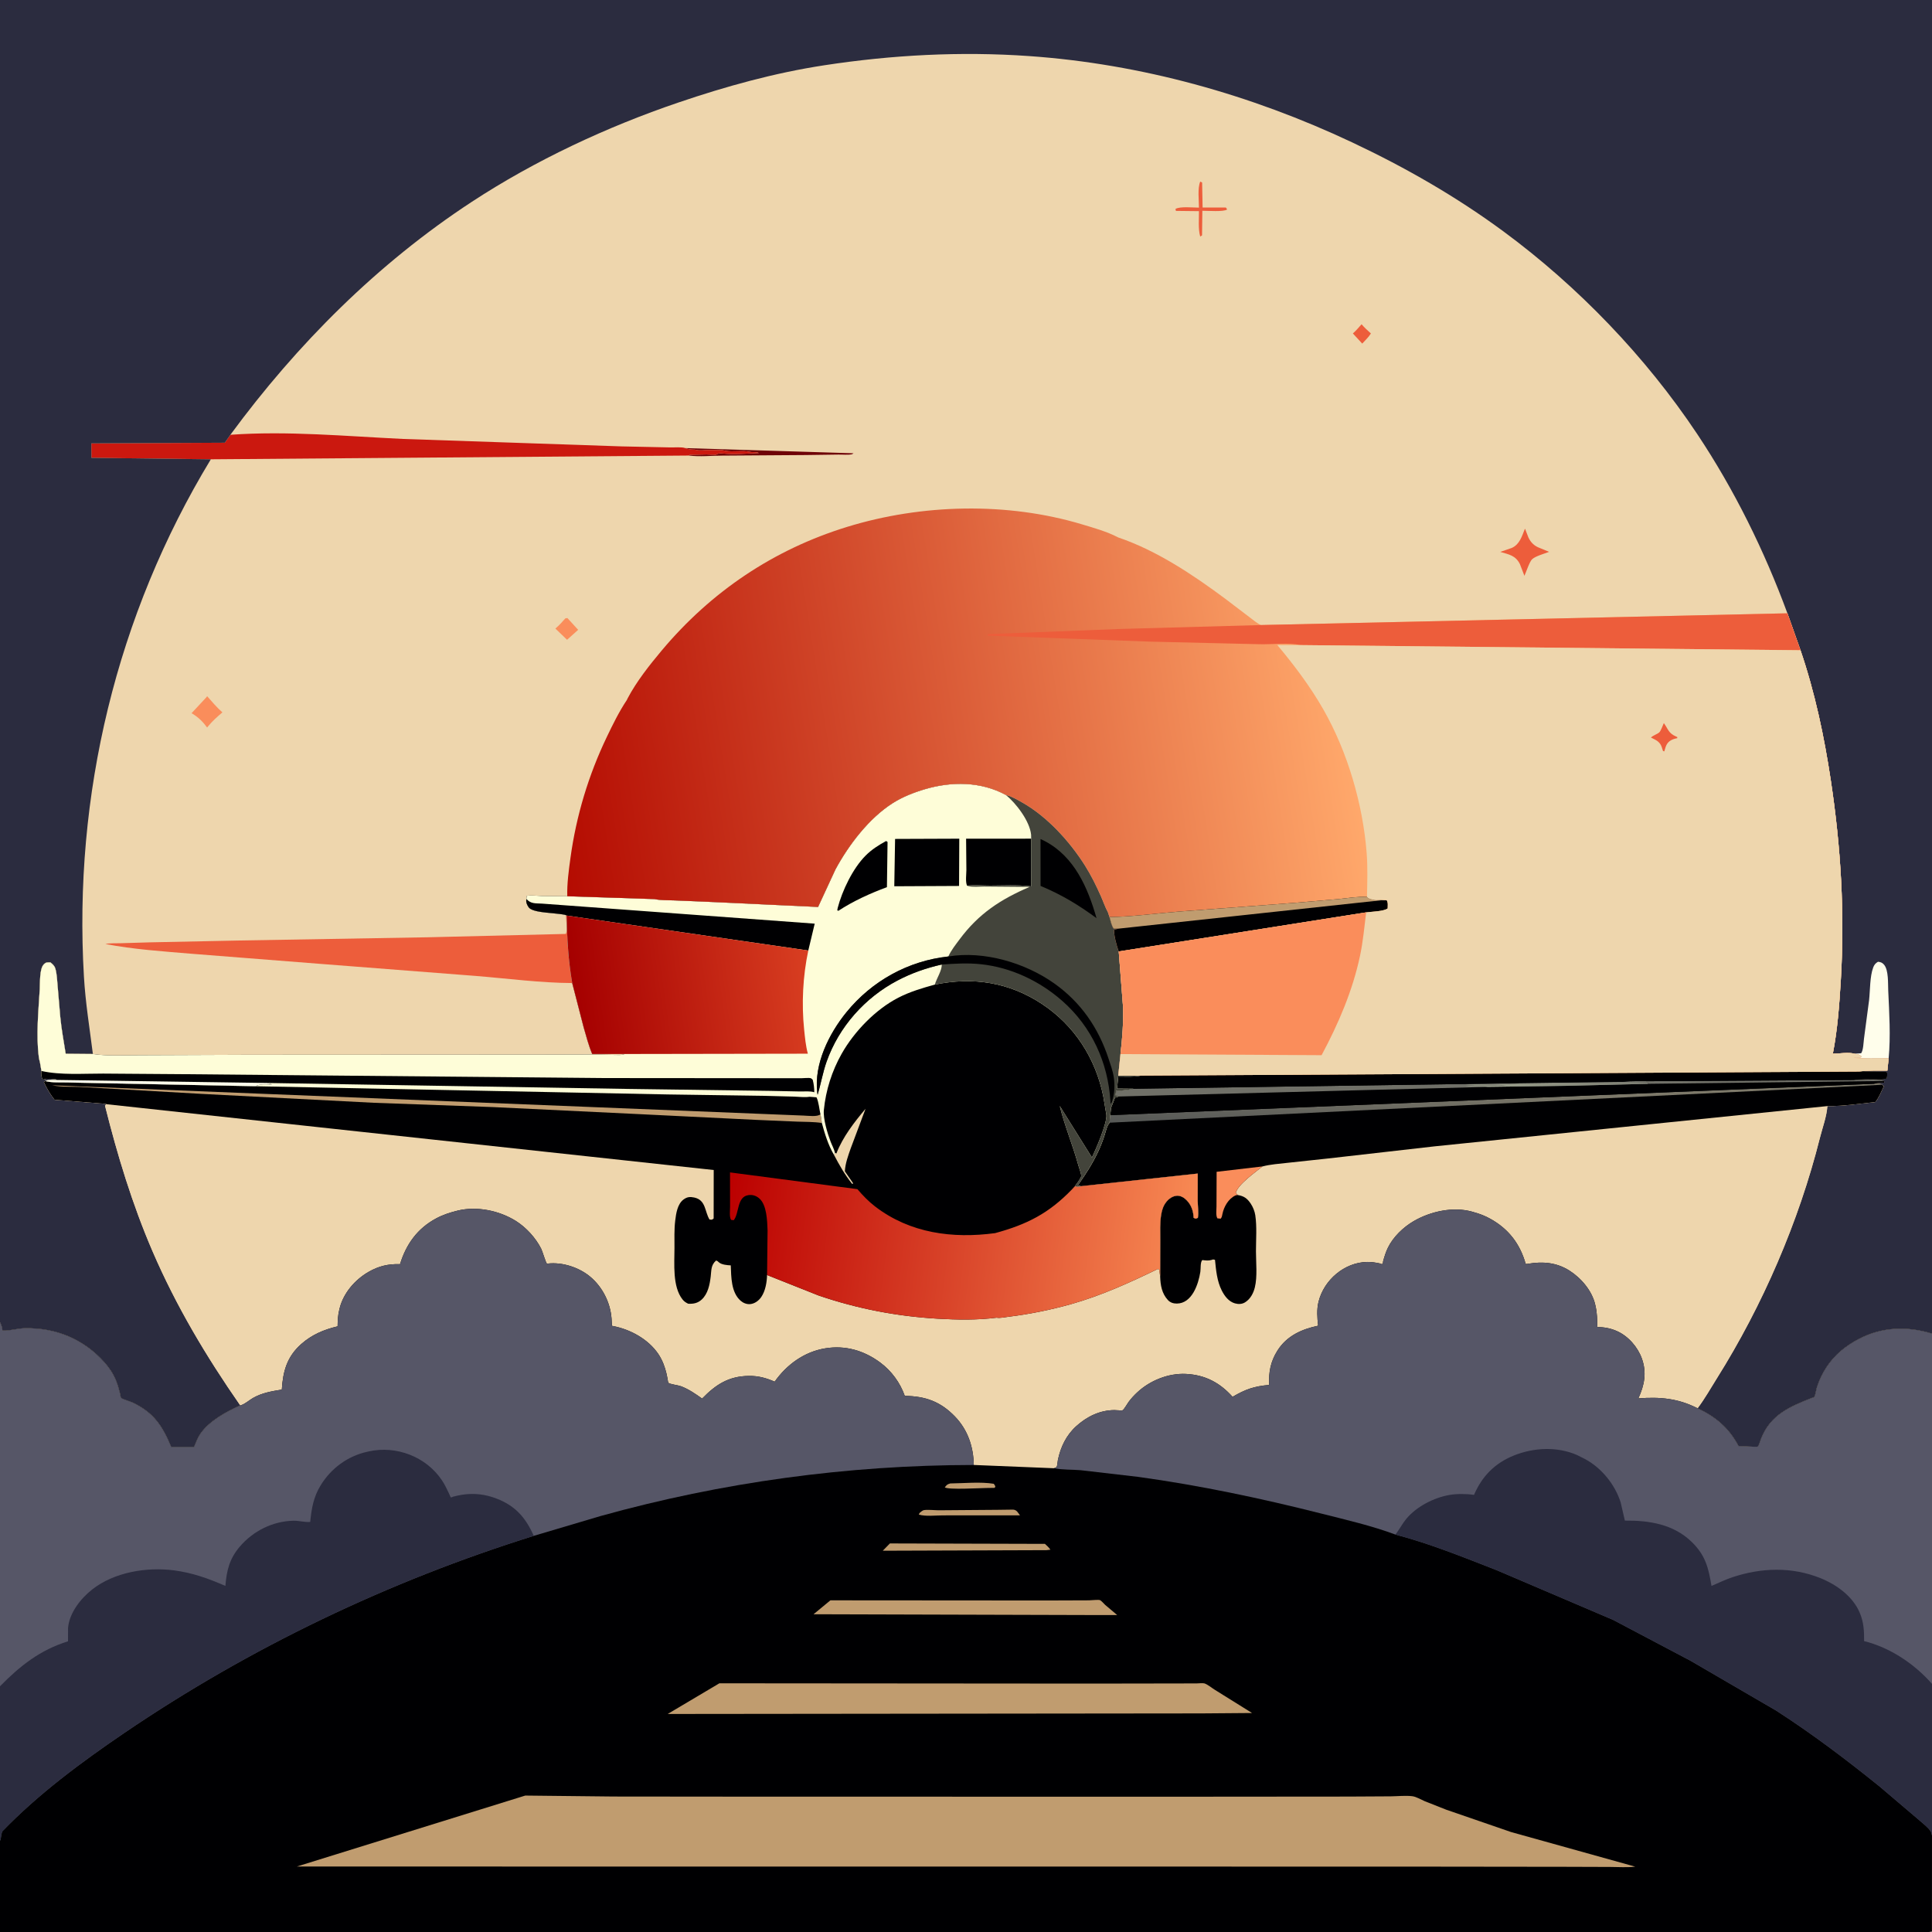 <svg version="1.1" xmlns="http://www.w3.org/2000/svg" style="display: block;" viewBox="0 0 2048 2048" width="1024" height="1024">
<rect x="0" y="0" width="2048" height="2048" fill="#808080" stroke="none"/>
<defs>
	<linearGradient id="Gradient1" gradientUnits="userSpaceOnUse" x1="1446.69" y1="1199.88" x2="1449.12" y2="1149.11">
		<stop class="stop0" offset="0" stop-opacity="1" stop-color="rgb(87,89,87)"/>
		<stop class="stop1" offset="1" stop-opacity="1" stop-color="rgb(125,121,106)"/>
	</linearGradient>
	<linearGradient id="Gradient2" gradientUnits="userSpaceOnUse" x1="1650.2" y1="1143.31" x2="1649.76" y2="1154.68">
		<stop class="stop0" offset="0" stop-opacity="1" stop-color="rgb(122,123,113)"/>
		<stop class="stop1" offset="1" stop-opacity="1" stop-color="rgb(156,161,141)"/>
	</linearGradient>
	<linearGradient id="Gradient3" gradientUnits="userSpaceOnUse" x1="769.872" y1="1275.37" x2="1262.85" y2="1338.23">
		<stop class="stop0" offset="0" stop-opacity="1" stop-color="rgb(187,0,0)"/>
		<stop class="stop1" offset="1" stop-opacity="1" stop-color="rgb(248,138,84)"/>
	</linearGradient>
	<linearGradient id="Gradient4" gradientUnits="userSpaceOnUse" x1="609.859" y1="1059.55" x2="856.235" y2="1024.89">
		<stop class="stop0" offset="0" stop-opacity="1" stop-color="rgb(165,0,0)"/>
		<stop class="stop1" offset="1" stop-opacity="1" stop-color="rgb(216,62,33)"/>
	</linearGradient>
	<linearGradient id="Gradient5" gradientUnits="userSpaceOnUse" x1="584.638" y1="844.767" x2="1418.78" y2="712.563">
		<stop class="stop0" offset="0" stop-opacity="1" stop-color="rgb(180,11,1)"/>
		<stop class="stop1" offset="1" stop-opacity="1" stop-color="rgb(255,168,107)"/>
	</linearGradient>
</defs>
<path transform="translate(0,0)" fill="rgb(238,214,173)" d="M 0 1401.54 L 0 -0 L 2048 0 L 2048 1413.71 L 2048 1784.98 L 2048 1945.84 L 2047.95 2047.45 L 2045 2048 L 2017.77 2048 L 1041 2048 L 6.714 2048 L 0 2048 L 0 1951.39 L -0 1787.52 L 0 1401.54 z"/>
<path transform="translate(0,0)" fill="rgb(237,93,59)" d="M 1443.34 343.714 C 1446.32 347.328 1449.74 350.331 1453.21 353.455 C 1450.86 357.38 1447.1 360.83 1444.02 364.231 L 1434.1 353.473 C 1437.48 350.514 1440.36 347.068 1443.34 343.714 z"/>
<path transform="translate(0,0)" fill="rgb(250,141,91)" d="M 599.295 655.5 L 601.446 655.128 L 612.868 667.65 L 601.121 678.199 L 588.736 666.313 C 592.64 662.934 595.937 659.402 599.295 655.5 z"/>
<path transform="translate(0,0)" fill="rgb(237,93,59)" d="M 1272.3 192.5 C 1273.01 192.732 1273.64 193.143 1274.3 193.5 L 1274.81 219.975 L 1299.5 220.002 L 1300.82 222 C 1297.65 224.791 1279.71 223.372 1274.54 223.426 L 1274.22 249.5 L 1272.28 250.727 C 1269.95 242.715 1271.03 232.223 1270.94 223.838 L 1246.5 223.555 L 1246.04 221.5 C 1250.91 218.54 1264.9 220.128 1270.93 220.095 C 1270.95 212.27 1269.29 199.558 1272.3 192.5 z"/>
<path transform="translate(0,0)" fill="rgb(250,141,91)" d="M 219.601 738.023 C 225.011 744.14 229.585 749.687 235.77 755.15 C 230.313 759.801 225.138 764.331 220.601 769.91 L 219.562 771.201 C 215.251 765.355 210.627 760.604 204.398 756.821 L 203.063 756.022 L 218.626 739.289 L 219.601 738.023 z"/>
<path transform="translate(0,0)" fill="rgb(110,2,7)" d="M 726.355 474.991 L 904.768 480.5 C 904.179 480.846 903.668 481.393 903 481.537 C 898.89 482.418 892.919 481.782 888.64 481.871 L 853.814 482.361 L 765.846 482.969 C 754.482 482.988 741.437 484.397 730.365 482.895 L 730.833 482.126 L 749 481.755 C 752.361 482.009 755.621 482.016 759 482 C 761.192 480.539 763.379 480.509 766 480.755 C 778.614 481.939 791.856 480.806 804.505 480.25 C 801.129 478.63 798.405 479.694 795.021 478.979 C 786.307 477.135 777.249 479.435 768.691 477.81 C 767.04 477.496 765.996 477.121 764.25 477.159 L 749.51 477.078 C 745.93 477.178 741.55 477.846 738.08 476.999 C 736.325 476.57 737.213 476.631 735.578 476.613 C 732.487 476.578 730.255 476.282 727.297 475.312 L 726.355 474.991 z"/>
<path transform="translate(0,0)" fill="rgb(237,93,59)" d="M 1616.48 560.5 C 1617.13 561.522 1616.86 560.981 1617.33 562.356 L 1620.18 569.752 C 1622.73 575.17 1626.58 578.861 1632.24 580.897 L 1642.1 584.984 C 1637.43 586.796 1627.67 589.494 1624.1 592.826 C 1621.33 595.417 1617.71 606.539 1615.95 610.409 L 1611.19 598 C 1606.51 588.697 1599.67 587.846 1590.36 585.03 L 1602.5 580.846 C 1610.98 577.07 1613.25 568.447 1616.48 560.5 z"/>
<path transform="translate(0,0)" fill="rgb(203,24,15)" d="M 244.215 460.885 C 304.928 456.578 366.381 462.405 427.101 465.294 L 658.463 473.185 L 710.335 474.28 C 714.41 474.399 722.773 473.641 726.355 474.991 L 727.297 475.312 C 730.255 476.282 732.487 476.578 735.578 476.613 C 737.213 476.631 736.325 476.57 738.08 476.999 C 741.55 477.846 745.93 477.178 749.51 477.078 L 764.25 477.159 C 765.996 477.121 767.04 477.496 768.691 477.81 C 777.249 479.435 786.307 477.135 795.021 478.979 C 798.405 479.694 801.129 478.63 804.505 480.25 C 791.856 480.806 778.614 481.939 766 480.755 C 763.379 480.509 761.192 480.539 759 482 C 755.621 482.016 752.361 482.009 749 481.755 L 730.833 482.126 L 730.365 482.895 L 223.501 486.878 L 96.899 485.308 L 96.834 470.024 L 238.314 469.303 L 244.215 460.885 z"/>
<path transform="translate(0,0)" fill="rgb(237,93,59)" d="M 599.905 970.054 L 600.729 970.543 C 601.072 994.79 602.402 1018.12 606.569 1042.08 C 572.695 1041.9 537.93 1037.24 504.139 1034.52 L 338.5 1021.66 L 202.827 1011 C 172.537 1008.46 141.598 1006.41 111.733 1000.68 C 116.739 999.646 122.65 1000.01 127.782 999.855 L 158.232 998.944 L 254.923 996.949 L 453.996 993.544 L 599.79 989.996 C 601.62 986.249 600.02 974.684 599.905 970.054 z"/>
<path transform="translate(0,0)" fill="rgb(43,44,63)" d="M 0 1401.54 L 0 -0 L 2048 0 L 2048 1413.71 C 2021.8 1405.59 1995.02 1406.47 1970.4 1419.36 C 1963.67 1422.88 1957.29 1427.02 1951.5 1431.92 C 1939.52 1442.06 1930.81 1455.53 1926.02 1470.5 C 1925.26 1472.86 1924.37 1479.45 1923.15 1480.89 C 1922.64 1481.51 1921.66 1481.48 1920.92 1481.77 C 1897.31 1490.96 1876.81 1499.68 1866.88 1524.89 C 1866.36 1526.21 1864.37 1532.72 1863.37 1533.46 C 1862.57 1534.05 1844.67 1532.93 1842.9 1532.83 C 1832.69 1513.66 1819.01 1502.03 1799.48 1492.84 C 1806.99 1482.95 1813.29 1471.72 1819.89 1461.2 C 1868.5 1383.79 1906.86 1294.94 1929.14 1206.32 C 1931.84 1195.59 1936.4 1183.39 1937.1 1172.49 C 1953.62 1172.71 1971.38 1169.93 1987.86 1168.23 C 1991.68 1163.89 1994.3 1156.77 1996.94 1151.52 L 1995.16 1149.88 C 1993.26 1148.63 1988.82 1148.98 1986.43 1148.87 C 1989.81 1147.67 1993.87 1147.85 1997.44 1147.67 L 1997.12 1145.91 C 1994.03 1143.32 1969.91 1145.12 1964.47 1144.82 C 1972.36 1143.45 1980.83 1143.99 1988.82 1143.94 C 1992.19 1143.91 1996.68 1144.54 1999.74 1142.99 C 2000.08 1140.46 2001.08 1138.29 1999.5 1136.2 L 1972.17 1135.94 L 1970.89 1135.86 C 1980.55 1134.42 1990.91 1135 2000.68 1134.89 L 2002.03 1121.98 C 1997.37 1122.03 1967.87 1122.63 1965.14 1121.01 C 1968.02 1120.62 1970.77 1121.41 1973.51 1120.5 C 1971.47 1117.56 1968.8 1117.61 1965.54 1116.99 C 1960.29 1115.24 1948.79 1116.92 1942.88 1116.98 C 1947.82 1091.55 1949.8 1064.91 1951.34 1039.06 C 1955.58 967.653 1951.42 898.242 1940.78 827.582 C 1933.71 780.618 1923.96 734.313 1908.61 689.288 L 1894.73 650.124 C 1870.26 583.674 1838.39 518.985 1799.06 460 C 1744.52 378.193 1673.01 303.794 1593.92 245.457 C 1543.76 208.462 1489.74 177.506 1433.41 150.954 C 1325.95 100.297 1209.63 67.759 1090.95 59.441 C 1018.12 54.338 945.801 58.19 873.708 69.204 C 821.084 77.243 769.486 91.55 719.152 108.661 C 643.155 134.496 567.202 170.006 500.016 214.015 C 400.117 279.453 314.799 364.902 244.215 460.885 L 238.314 469.303 L 96.834 470.024 L 96.899 485.308 L 223.501 486.878 C 123.406 651.874 77.683 843.063 88.972 1035.34 C 90.599 1063.03 94.995 1089.83 98.458 1117.27 L 69.665 1117.01 C 67.624 1104.02 65.14 1090.92 63.897 1077.82 L 61.1 1045.07 C 60.57 1039.15 60.365 1032.73 58.767 1027 C 57.876 1023.8 55.991 1022.14 53.5 1020.16 C 50.127 1020.05 48.576 1019.85 46.175 1022.5 C 41.775 1027.36 42.49 1042.09 42.101 1048.73 C 40.726 1072.22 38.075 1097.7 41.197 1121.07 C 41.426 1122.79 41.882 1124.33 42.305 1126 L 43.906 1135.29 C 43.923 1138.58 43.456 1141.78 45.603 1144.5 L 46.676 1144.09 C 50.395 1143.07 55.315 1143.79 59.182 1143.93 L 59.738 1144.76 C 56.269 1144.81 51 1144.19 47.961 1145.94 L 46.496 1146.93 C 49.552 1153.86 53.166 1159.8 57.784 1165.77 L 112.633 1170.18 L 112.781 1170.49 L 111.304 1172 C 124.431 1224.48 140.229 1276.54 161.648 1326.27 C 186.7 1384.44 218.638 1437.95 254.747 1489.84 L 254.331 1489.94 C 239.563 1496.54 221.722 1506.32 212.388 1519.89 C 209.513 1524.07 207.661 1529.15 205.709 1533.82 L 181.475 1533.83 C 172.12 1511.45 163.077 1497.64 140.947 1486.94 C 138.132 1485.57 130.08 1483.44 128.231 1481.79 C 128.008 1481.59 127.154 1477.01 127.031 1476.5 C 125.966 1472.08 124.699 1467.83 123.021 1463.6 C 120.191 1456.48 115.902 1449.98 110.804 1444.27 C 88.6 1419.41 59.362 1407.37 26.223 1407.98 C 18.41 1408.13 10.149 1410.91 2.589 1410.5 C 2.466 1407.47 1.659 1405.39 0.468 1402.62 L 0 1401.54 z"/>
<path transform="translate(0,0)" fill="rgb(255,254,235)" d="M 1965.54 1116.99 L 1972.89 1116.5 C 1975.26 1113.19 1975.37 1105.05 1975.92 1100.89 L 1981.31 1060.25 C 1982.46 1049.9 1982.05 1035.02 1985.7 1025.5 C 1986.8 1022.64 1988.1 1021.09 1990.76 1019.5 C 1993.57 1019.81 1995.33 1020.41 1997.21 1022.66 C 2002.09 1028.49 2001.26 1042.6 2001.6 1050.06 C 2002.68 1073.63 2004.28 1098.47 2002.03 1121.98 C 1997.37 1122.03 1967.87 1122.63 1965.14 1121.01 C 1968.02 1120.62 1970.77 1121.41 1973.51 1120.5 C 1971.47 1117.56 1968.8 1117.61 1965.54 1116.99 z"/>
<path transform="translate(0,0)" fill="rgb(238,214,173)" d="M 664.483 742.031 L 665.412 740.09 C 674.901 722.191 688.418 705.103 701.406 689.608 C 753.695 627.228 820.012 582.483 898.076 558.485 C 977.125 534.183 1067.56 531.963 1147 555.835 C 1159.69 559.649 1173.55 563.501 1185.26 569.678 C 1225.94 583.452 1264.48 609.172 1298.69 634.606 L 1324.54 654.259 C 1328.31 657.024 1332.43 660.715 1336.67 662.578 L 1894.73 650.124 L 1908.61 689.288 C 1923.96 734.313 1933.71 780.618 1940.78 827.582 C 1951.42 898.242 1955.58 967.653 1951.34 1039.06 C 1949.8 1064.91 1947.82 1091.55 1942.88 1116.98 C 1948.79 1116.92 1960.29 1115.24 1965.54 1116.99 C 1968.8 1117.61 1971.47 1117.56 1973.51 1120.5 C 1970.77 1121.41 1968.02 1120.62 1965.14 1121.01 C 1967.87 1122.63 1997.37 1122.03 2002.03 1121.98 L 2000.68 1134.89 C 1990.91 1135 1980.55 1134.42 1970.89 1135.86 L 1972.17 1135.94 L 1999.5 1136.2 C 2001.08 1138.29 2000.08 1140.46 1999.74 1142.99 C 1996.68 1144.54 1992.19 1143.91 1988.82 1143.94 C 1980.83 1143.99 1972.36 1143.45 1964.47 1144.82 C 1969.91 1145.12 1994.03 1143.32 1997.12 1145.91 L 1997.44 1147.67 C 1993.87 1147.85 1989.81 1147.67 1986.43 1148.87 C 1988.82 1148.98 1993.26 1148.63 1995.16 1149.88 L 1996.94 1151.52 C 1994.3 1156.77 1991.68 1163.89 1987.86 1168.23 C 1971.38 1169.93 1953.62 1172.71 1937.1 1172.49 C 1936.4 1183.39 1931.84 1195.59 1929.14 1206.32 C 1906.86 1294.94 1868.5 1383.79 1819.89 1461.2 C 1813.29 1471.72 1806.99 1482.95 1799.48 1492.84 C 1778.78 1482.26 1759.45 1480.57 1736.7 1482.35 C 1743.11 1468.54 1745.76 1455.08 1740.5 1440.27 C 1736.11 1427.91 1726.05 1416.36 1714 1411 C 1707.07 1407.91 1700.76 1406.94 1693.22 1406.62 C 1693.09 1399.05 1693.08 1391.9 1691.32 1384.5 L 1690.98 1382.92 C 1687.66 1368.3 1676.05 1354.7 1663.51 1346.79 C 1650.06 1338.31 1635.48 1337.01 1620.14 1339.61 C 1618.21 1339.93 1619.02 1339.89 1617.28 1339.77 C 1611.32 1318.6 1599.28 1302.83 1579.96 1292.05 C 1574.07 1288.77 1568.5 1286.63 1562 1284.87 L 1560.36 1284.39 C 1540.21 1278.8 1516.3 1284.13 1498.57 1294.45 C 1487.58 1300.85 1476.95 1311.03 1471.3 1322.5 C 1469.01 1327.14 1467.49 1332.17 1466.12 1337.14 C 1465.87 1338.05 1466.22 1339.42 1465.39 1339.86 C 1464.45 1340.36 1463.32 1339.42 1462.28 1339.21 C 1457.93 1338.33 1453.81 1337.64 1449.35 1337.72 C 1425.21 1338.1 1403.45 1356.69 1397.69 1379.98 C 1395.64 1388.23 1396.35 1396.98 1397.27 1405.32 C 1379.85 1408.95 1363.94 1416.08 1354.09 1431.78 C 1346.79 1443.41 1344.76 1454.49 1345.33 1468.11 C 1329.45 1469.45 1320.23 1472.7 1306.58 1480.7 C 1293.2 1465.78 1277.73 1457.5 1257.32 1456.42 C 1238.7 1455.45 1219.14 1463.3 1205.57 1475.93 C 1202.18 1479.08 1198.91 1482.61 1196.18 1486.36 C 1195.15 1487.78 1191.4 1494.26 1190.06 1494.9 C 1189.06 1495.39 1182.82 1494.75 1181.3 1494.76 C 1165.82 1494.86 1152.14 1501.61 1140.84 1511.82 C 1130.34 1521.31 1124.28 1533.84 1121.44 1547.52 C 1121.18 1548.76 1120.72 1554.16 1120.11 1555 C 1119.82 1555.4 1117.85 1556.18 1117.34 1556.4 L 1032.25 1552.93 C 1031.93 1533.61 1025.89 1515.67 1012.34 1501.61 C 996.913 1485.62 980.967 1480.03 959.096 1479.67 C 954.144 1465.66 945.031 1453.2 933.096 1444.35 C 915.908 1431.6 896.135 1425.81 874.812 1429.29 C 852.523 1432.93 833.948 1446.53 821.175 1464.62 C 811.924 1460.6 803.793 1458.39 793.665 1458.53 C 772.385 1458.82 758.756 1467.66 744.276 1482.55 C 737.105 1477.48 730.134 1472.59 721.863 1469.47 C 718.74 1468.29 710.545 1467.44 708.444 1465.84 C 707.827 1465.38 706.998 1448.68 697.753 1435.15 C 687.043 1419.46 668.148 1409.17 649.788 1405.66 L 648.689 1405.46 L 648.255 1397.54 C 646.962 1380.81 638.711 1364.36 625.861 1353.54 C 613.985 1343.54 596.441 1337.75 580.88 1339.41 C 580.513 1339.45 580.082 1339.76 579.779 1339.55 C 578.59 1338.72 575.051 1326.41 573.671 1323.69 C 567.86 1312.2 557.738 1301.08 546.838 1294.26 C 529.209 1283.22 505.211 1278.26 484.824 1283.37 C 476.854 1285.37 469.683 1287.64 462.401 1291.53 C 442.536 1302.16 430.563 1318.81 424.05 1340.04 C 411.728 1339.67 401.316 1342.07 390.559 1348.32 C 376.326 1356.58 364.293 1370.36 360.105 1386.54 L 359.747 1388 C 358.195 1394.15 357.951 1399.68 357.874 1405.98 C 343.416 1409.38 330.49 1414.82 319.273 1424.79 C 304.245 1438.15 299.933 1453.55 298.742 1473.01 C 288.028 1474.79 277.865 1476.41 268.295 1481.87 C 264.275 1484.17 260.318 1487.84 256.001 1489.41 L 254.747 1489.84 C 218.638 1437.95 186.7 1384.44 161.648 1326.27 C 140.229 1276.54 124.431 1224.48 111.304 1172 L 112.781 1170.49 L 112.633 1170.18 L 57.784 1165.77 C 53.166 1159.8 49.552 1153.86 46.496 1146.93 L 47.961 1145.94 C 51 1144.19 56.269 1144.81 59.738 1144.76 L 59.182 1143.93 C 55.315 1143.79 50.395 1143.07 46.676 1144.09 L 45.603 1144.5 C 43.456 1141.78 43.923 1138.58 43.906 1135.29 L 42.305 1126 C 41.882 1124.33 41.426 1122.79 41.197 1121.07 C 38.075 1097.7 40.726 1072.22 42.101 1048.73 C 42.49 1042.09 41.775 1027.36 46.175 1022.5 C 48.576 1019.85 50.127 1020.05 53.5 1020.16 C 55.991 1022.14 57.876 1023.8 58.767 1027 C 60.365 1032.73 60.57 1039.15 61.1 1045.07 L 63.897 1077.82 C 65.14 1090.92 67.624 1104.02 69.665 1117.01 L 98.458 1117.27 C 114.331 1119.72 132.23 1118.43 148.31 1118.54 L 264.896 1118.09 L 570.685 1117.93 L 625.299 1117.78 L 651.84 1118.26 C 655.083 1118.23 659.234 1118.82 662.163 1117.28 L 627.746 1117.26 C 623.903 1108.23 621.452 1098.42 618.694 1089.02 L 606.569 1042.08 C 602.402 1018.12 601.072 994.79 600.729 970.543 L 599.905 970.054 C 591.419 967.466 564.797 968.337 560.329 961.693 C 558.342 958.738 557.383 956.337 558.01 952.928 C 558.183 950.925 558.043 952.034 558.498 949.61 C 563.592 948.774 569.545 949.644 574.733 949.832 L 601.34 950.071 C 600.956 936.747 602.918 922.511 604.726 909.333 C 610.847 864.72 623.809 821.755 643.277 781.139 C 649.651 767.841 656.294 754.311 664.483 742.031 z"/>
<path transform="translate(0,0)" fill="rgb(0,0,2)" d="M 1209.55 1140.21 L 1970.89 1135.86 L 1972.17 1135.94 L 1999.5 1136.2 C 2001.08 1138.29 2000.08 1140.46 1999.74 1142.99 C 1996.68 1144.54 1992.19 1143.91 1988.82 1143.94 C 1980.83 1143.99 1972.36 1143.45 1964.47 1144.82 C 1969.91 1145.12 1994.03 1143.32 1997.12 1145.91 L 1997.44 1147.67 C 1993.87 1147.85 1989.81 1147.67 1986.43 1148.87 C 1988.82 1148.98 1993.26 1148.63 1995.16 1149.88 L 1996.94 1151.52 C 1994.3 1156.77 1991.68 1163.89 1987.86 1168.23 C 1971.38 1169.93 1953.62 1172.71 1937.1 1172.49 L 1520.82 1215.16 L 1407.75 1228.04 L 1364.61 1232.67 C 1355.96 1233.64 1346.62 1234.27 1338.21 1236.48 C 1330.89 1242.48 1312.17 1255.56 1309.98 1264.5 L 1312.12 1266.79 C 1318.76 1267.9 1322.11 1270.35 1325.89 1276 C 1328.21 1279.46 1330.04 1284.09 1330.66 1288.21 C 1332.47 1300.39 1331.36 1314.17 1331.37 1326.51 C 1331.38 1338.32 1333 1353.28 1330.18 1364.7 C 1328.63 1370.97 1325.46 1377.02 1319.83 1380.52 C 1316.54 1382.56 1312.7 1382.65 1309.05 1381.61 C 1302.5 1379.74 1298.09 1373.87 1295.12 1368 C 1290.06 1358.02 1289.04 1346.45 1287.95 1335.5 C 1285.31 1334.92 1286.67 1334.88 1284.07 1335.65 C 1280.86 1336.6 1277.77 1336.07 1274.5 1335.71 C 1272.24 1337.98 1272.96 1344.81 1272.41 1348.25 C 1270.33 1361.45 1263.57 1381.7 1247.5 1381.83 C 1243.77 1381.85 1240.51 1380.81 1237.95 1378.02 C 1231.59 1371.09 1230.13 1362.38 1229.84 1353.32 L 1229.92 1313.42 C 1229.94 1305.42 1229.52 1297.15 1230.67 1289.21 L 1230.94 1287.5 C 1231.68 1282.63 1233.21 1277.96 1236.36 1274.06 C 1239.06 1270.72 1242.88 1267.93 1247.28 1267.55 C 1250.45 1267.27 1253.62 1268.62 1256.03 1270.61 C 1261.85 1275.39 1264.71 1282.16 1265.18 1289.48 L 1265.25 1290.92 L 1267.5 1291.89 L 1269.82 1290.95 C 1270.67 1285.36 1269.74 1278.71 1269.62 1273.01 L 1269.66 1244.02 L 1145.73 1257.43 L 1142.39 1256.63 C 1150.53 1245.15 1157.98 1233.67 1163.98 1220.9 C 1166.72 1215.08 1169.01 1209.09 1170.96 1202.97 C 1172.35 1198.63 1173.21 1193.67 1176.15 1190.11 L 1176.96 1182.12 L 1177.74 1174.29 L 1182 1163.5 L 1185.8 1162.34 C 1185.49 1161.86 1183.08 1161.21 1182.5 1161 C 1182.66 1159.12 1183.05 1157.48 1183.49 1155.65 C 1186.05 1157.01 1188.77 1155.91 1191.52 1155.72 C 1194.98 1155.48 1198.16 1154.89 1201.54 1154.12 L 1184.14 1153.95 L 1185.37 1141.22 C 1192.97 1141.22 1201.19 1141.81 1208.66 1140.39 L 1209.55 1140.21 z"/>
<path transform="translate(0,0)" fill="rgb(250,141,91)" d="M 1312.12 1266.79 C 1310.97 1266.85 1310.53 1266.79 1309.35 1267.36 C 1302.05 1270.89 1297.42 1279.21 1295.85 1286.75 C 1295.43 1288.78 1295.32 1290.18 1294 1291.84 L 1290.5 1291.51 C 1288.67 1288.67 1289.52 1282.41 1289.53 1278.99 L 1289.67 1242.16 L 1338.21 1236.48 C 1330.89 1242.48 1312.17 1255.56 1309.98 1264.5 L 1312.12 1266.79 z"/>
<path transform="translate(0,0)" fill="url(#Gradient1)" d="M 1986.43 1148.87 C 1988.82 1148.98 1993.26 1148.63 1995.16 1149.88 L 1176.15 1190.11 L 1176.96 1182.12 L 1986.43 1148.87 z"/>
<path transform="translate(0,0)" fill="rgb(0,0,2)" d="M 1209.55 1140.21 L 1970.89 1135.86 L 1972.17 1135.94 L 1999.5 1136.2 C 2001.08 1138.29 2000.08 1140.46 1999.74 1142.99 C 1996.68 1144.54 1992.19 1143.91 1988.82 1143.94 C 1980.83 1143.99 1972.36 1143.45 1964.47 1144.82 C 1969.91 1145.12 1994.03 1143.32 1997.12 1145.91 L 1997.44 1147.67 C 1993.87 1147.85 1989.81 1147.67 1986.43 1148.87 L 1176.96 1182.12 L 1177.74 1174.29 L 1182 1163.5 L 1185.8 1162.34 C 1185.49 1161.86 1183.08 1161.21 1182.5 1161 C 1182.66 1159.12 1183.05 1157.48 1183.49 1155.65 C 1186.05 1157.01 1188.77 1155.91 1191.52 1155.72 C 1194.98 1155.48 1198.16 1154.89 1201.54 1154.12 L 1184.14 1153.95 L 1185.37 1141.22 C 1192.97 1141.22 1201.19 1141.81 1208.66 1140.39 L 1209.55 1140.21 z"/>
<path transform="translate(0,0)" fill="rgb(112,112,104)" d="M 1964.47 1144.82 C 1969.91 1145.12 1994.03 1143.32 1997.12 1145.91 L 1746.96 1148.91 L 1746.81 1147.27 L 1720.5 1146.8 C 1729.82 1145.61 1739.99 1146.2 1749.42 1146.11 L 1803.73 1145.83 L 1964.47 1144.82 z"/>
<path transform="translate(0,0)" fill="rgb(112,112,104)" d="M 1646.51 1147.71 L 1720.5 1146.8 L 1746.81 1147.27 L 1746.96 1148.91 L 1661.32 1150.99 L 1577.35 1152.14 L 1185.8 1162.34 C 1185.49 1161.86 1183.08 1161.21 1182.5 1161 C 1182.66 1159.12 1183.05 1157.48 1183.49 1155.65 C 1186.05 1157.01 1188.77 1155.91 1191.52 1155.72 C 1194.98 1155.48 1198.16 1154.89 1201.54 1154.12 L 1610.55 1148.21 L 1646.51 1147.71 z"/>
<path transform="translate(0,0)" fill="url(#Gradient2)" d="M 1646.51 1147.71 L 1720.5 1146.8 L 1746.81 1147.27 L 1746.96 1148.91 L 1661.32 1150.99 L 1577.35 1152.14 C 1569.64 1150.94 1561.28 1151.99 1553.43 1151.25 L 1564 1150.76 L 1585 1150.76 C 1588.67 1150.39 1592.67 1150.99 1596.51 1150.75 C 1582.34 1148.27 1567.24 1151.63 1553.02 1149.49 L 1589.32 1149.21 C 1596.34 1149.14 1603.62 1149.54 1610.55 1148.21 L 1646.51 1147.71 z"/>
<path transform="translate(0,0)" fill="rgb(0,0,2)" d="M 1209.55 1140.21 L 1970.89 1135.86 L 1972.17 1135.94 L 1999.5 1136.2 C 2001.08 1138.29 2000.08 1140.46 1999.74 1142.99 C 1996.68 1144.54 1992.19 1143.91 1988.82 1143.94 C 1980.83 1143.99 1972.36 1143.45 1964.47 1144.82 L 1803.73 1145.83 L 1749.42 1146.11 C 1739.99 1146.2 1729.82 1145.61 1720.5 1146.8 L 1646.51 1147.71 L 1610.55 1148.21 L 1201.54 1154.12 L 1184.14 1153.95 L 1185.37 1141.22 C 1192.97 1141.22 1201.19 1141.81 1208.66 1140.39 L 1209.55 1140.21 z"/>
<path transform="translate(0,0)" fill="rgb(0,0,2)" d="M 693.856 953.083 C 700.401 954.527 708.039 954.146 714.755 954.46 L 757.148 956.255 L 867.189 961.414 L 885.698 921.459 C 899.732 895.559 921.177 867.348 946.259 851.411 C 956.727 844.76 968.597 840.094 980.449 836.591 C 1008.9 828.182 1039.87 828.356 1066.32 842.728 C 1072.37 844.086 1077.98 847.489 1083.34 850.5 C 1110.03 865.497 1133.83 891.765 1150.08 917.413 C 1156.66 927.808 1162.05 938.841 1167.05 950.062 C 1169.53 955.606 1171.46 961.571 1174.38 966.878 L 1176.13 972.105 C 1177.29 976.05 1178.18 980.909 1180.5 984.312 L 1185.81 984.386 L 1181.03 985.5 C 1180.54 990.897 1183.89 1003.29 1185.92 1008.56 L 1190.45 1066.97 C 1191 1083.66 1189.73 1100.8 1187.76 1117.38 L 1185.37 1140.32 L 1209.55 1140.21 L 1208.66 1140.39 C 1201.19 1141.81 1192.97 1141.22 1185.37 1141.22 L 1184.14 1153.95 L 1201.54 1154.12 C 1198.16 1154.89 1194.98 1155.48 1191.52 1155.72 C 1188.77 1155.91 1186.05 1157.01 1183.49 1155.65 C 1183.05 1157.48 1182.66 1159.12 1182.5 1161 C 1183.08 1161.21 1185.49 1161.86 1185.8 1162.34 L 1182 1163.5 L 1177.74 1174.29 L 1176.96 1182.12 L 1176.15 1190.11 C 1173.21 1193.67 1172.35 1198.63 1170.96 1202.97 C 1169.01 1209.09 1166.72 1215.08 1163.98 1220.9 C 1157.98 1233.67 1150.53 1245.15 1142.39 1256.63 L 1145.73 1257.43 L 1269.66 1244.02 L 1269.62 1273.01 C 1269.74 1278.71 1270.67 1285.36 1269.82 1290.95 L 1267.5 1291.89 L 1265.25 1290.92 L 1265.18 1289.48 C 1264.71 1282.16 1261.85 1275.39 1256.03 1270.61 C 1253.62 1268.62 1250.45 1267.27 1247.28 1267.55 C 1242.88 1267.93 1239.06 1270.72 1236.36 1274.06 C 1233.21 1277.96 1231.68 1282.63 1230.94 1287.5 L 1230.67 1289.21 C 1229.52 1297.15 1229.94 1305.42 1229.92 1313.42 L 1229.84 1353.32 L 1228.87 1346 L 1227.5 1345.12 C 1196.96 1359.9 1167.69 1373.29 1134.93 1382.58 C 1113.4 1388.58 1091.4 1393.07 1069.22 1395.79 C 1065.96 1396.19 1059.67 1397.54 1056.56 1396.79 C 1035.77 1399.46 1014.65 1399.08 993.779 1397.86 C 950.562 1395.32 908.838 1387.31 867.801 1373.31 L 813.119 1351.59 C 812.897 1359.32 811.395 1368.37 806.987 1374.87 C 804.321 1378.81 799.883 1382.08 795 1382.43 C 791.391 1382.68 787.706 1381.16 785.021 1378.78 C 774.935 1369.84 775.157 1353.65 774.645 1341.35 C 770.824 1341.16 764.958 1340.68 762.013 1338.09 C 760.676 1336.91 760.864 1336.78 759.014 1336.23 C 753.521 1341.27 754.208 1346.17 753.376 1353.16 C 752.347 1361.81 750.475 1371.53 743.748 1377.66 C 739.605 1381.44 734.925 1382.31 729.5 1382 C 726.939 1380.73 725.244 1379.67 723.449 1377.4 C 712.713 1363.8 714.964 1339.64 714.974 1323.06 C 714.98 1313.4 714.603 1303.47 715.76 1293.87 C 716.668 1286.33 718.107 1276.29 724.603 1271.51 C 728.314 1268.78 731.315 1268.45 735.793 1269.39 C 748.508 1272.03 746.887 1284.34 752.138 1292.76 C 754.655 1292.9 754.448 1293.39 756.5 1291.63 L 756.571 1240.26 L 112.781 1170.49 L 112.633 1170.18 L 57.784 1165.77 C 53.166 1159.8 49.552 1153.86 46.496 1146.93 L 47.961 1145.94 C 51 1144.19 56.269 1144.81 59.738 1144.76 L 59.182 1143.93 C 55.315 1143.79 50.395 1143.07 46.676 1144.09 L 45.603 1144.5 C 43.456 1141.78 43.923 1138.58 43.906 1135.29 L 42.305 1126 C 41.882 1124.33 41.426 1122.79 41.197 1121.07 C 38.075 1097.7 40.726 1072.22 42.101 1048.73 C 42.49 1042.09 41.775 1027.36 46.175 1022.5 C 48.576 1019.85 50.127 1020.05 53.5 1020.16 C 55.991 1022.14 57.876 1023.8 58.767 1027 C 60.365 1032.73 60.57 1039.15 61.1 1045.07 L 63.897 1077.82 C 65.14 1090.92 67.624 1104.02 69.665 1117.01 L 98.458 1117.27 C 114.331 1119.72 132.23 1118.43 148.31 1118.54 L 264.896 1118.09 L 570.685 1117.93 L 625.299 1117.78 L 651.84 1118.26 C 655.083 1118.23 659.234 1118.82 662.163 1117.28 L 627.746 1117.26 C 623.903 1108.23 621.452 1098.42 618.694 1089.02 L 606.569 1042.08 C 602.402 1018.12 601.072 994.79 600.729 970.543 L 599.905 970.054 C 591.419 967.466 564.797 968.337 560.329 961.693 C 558.342 958.738 557.383 956.337 558.01 952.928 C 558.183 950.925 558.043 952.034 558.498 949.61 C 563.592 948.774 569.545 949.644 574.733 949.832 L 601.34 950.071 L 693.856 953.083 z"/>
<path transform="translate(0,0)" fill="rgb(238,214,173)" d="M 885.041 1222.1 L 886.604 1222.74 C 893.252 1205.4 905.591 1189.52 917.518 1175.34 L 901.918 1217 C 899.179 1224.74 895.974 1233.41 895.592 1241.63 L 904.453 1254.5 L 903.285 1254.95 C 895.123 1244.58 889.92 1235.39 883.829 1223.8 L 885.041 1222.1 z"/>
<path transform="translate(0,0)" fill="rgb(192,156,111)" d="M 871.178 1190.4 C 862.575 1189.09 853.689 1189.3 845 1188.97 L 802.114 1187.14 L 677.724 1181.03 L 523 1173.57 L 396.5 1169.01 L 213.079 1159.53 L 89.403 1152.45 C 78.009 1151.62 66.429 1152.7 55.176 1150.46 L 852 1182.57 C 856.672 1182.73 866.554 1184.12 869.723 1181.18 C 870.481 1184.27 870.876 1187.23 871.178 1190.4 z"/>
<path transform="translate(0,0)" fill="url(#Gradient3)" d="M 813.119 1351.59 L 813.651 1304.34 C 813.266 1294.33 812.903 1277.22 804.857 1270.36 C 801.534 1267.52 797.874 1266.3 793.5 1266.86 C 780.871 1268.5 783.795 1286.3 777.762 1293.5 L 775 1293.12 C 772.968 1290.1 773.9 1283.01 773.895 1279.22 L 773.847 1242.79 L 908.869 1260.55 C 914.524 1267.16 920.682 1273.56 927.588 1278.87 C 964.594 1307.34 1009.86 1313.19 1054.86 1307.16 C 1088.53 1298.02 1112 1286.14 1136.45 1260.65 L 1139.35 1257.5 C 1141.11 1257.56 1144.15 1258.09 1145.73 1257.43 L 1269.66 1244.02 L 1269.62 1273.01 C 1269.74 1278.71 1270.67 1285.36 1269.82 1290.95 L 1267.5 1291.89 L 1265.25 1290.92 L 1265.18 1289.48 C 1264.71 1282.16 1261.85 1275.39 1256.03 1270.61 C 1253.62 1268.62 1250.45 1267.27 1247.28 1267.55 C 1242.88 1267.93 1239.06 1270.72 1236.36 1274.06 C 1233.21 1277.96 1231.68 1282.63 1230.94 1287.5 L 1230.67 1289.21 C 1229.52 1297.15 1229.94 1305.42 1229.92 1313.42 L 1229.84 1353.32 L 1228.87 1346 L 1227.5 1345.12 C 1196.96 1359.9 1167.69 1373.29 1134.93 1382.58 C 1113.4 1388.58 1091.4 1393.07 1069.22 1395.79 C 1065.96 1396.19 1059.67 1397.54 1056.56 1396.79 C 1035.77 1399.46 1014.65 1399.08 993.779 1397.86 C 950.562 1395.32 908.838 1387.31 867.801 1373.31 L 813.119 1351.59 z"/>
<path transform="translate(0,0)" fill="rgb(254,253,216)" d="M 693.856 953.083 C 700.401 954.527 708.039 954.146 714.755 954.46 L 757.148 956.255 L 867.189 961.414 L 885.698 921.459 C 899.732 895.559 921.177 867.348 946.259 851.411 C 956.727 844.76 968.597 840.094 980.449 836.591 C 1008.9 828.182 1039.87 828.356 1066.32 842.728 C 1072.37 844.086 1077.98 847.489 1083.34 850.5 C 1110.03 865.497 1133.83 891.765 1150.08 917.413 C 1156.66 927.808 1162.05 938.841 1167.05 950.062 C 1169.53 955.606 1171.46 961.571 1174.38 966.878 L 1176.13 972.105 C 1177.29 976.05 1178.18 980.909 1180.5 984.312 L 1185.81 984.386 L 1181.03 985.5 C 1180.54 990.897 1183.89 1003.29 1185.92 1008.56 L 1190.45 1066.97 C 1191 1083.66 1189.73 1100.8 1187.76 1117.38 L 1185.37 1140.32 L 1209.55 1140.21 L 1208.66 1140.39 C 1201.19 1141.81 1192.97 1141.22 1185.37 1141.22 L 1184.14 1153.95 L 1201.54 1154.12 C 1198.16 1154.89 1194.98 1155.48 1191.52 1155.72 C 1188.77 1155.91 1186.05 1157.01 1183.49 1155.65 C 1183.05 1157.48 1182.66 1159.12 1182.5 1161 C 1183.08 1161.21 1185.49 1161.86 1185.8 1162.34 L 1182 1163.5 L 1177.74 1174.29 L 1176.96 1182.12 L 1176.15 1190.11 C 1173.21 1193.67 1172.35 1198.63 1170.96 1202.97 C 1169.01 1209.09 1166.72 1215.08 1163.98 1220.9 C 1157.98 1233.67 1150.53 1245.15 1142.39 1256.63 L 1145.73 1257.43 C 1144.15 1258.09 1141.11 1257.56 1139.35 1257.5 L 1143.01 1252.5 C 1143.66 1251.48 1146.04 1247.99 1146.14 1246.88 C 1146.36 1244.38 1143.77 1237.73 1143.03 1235.05 C 1137.24 1213.92 1128.58 1193.55 1123.38 1172.37 L 1157.49 1226.94 C 1161.46 1218.92 1174.08 1189.62 1172.79 1181.57 L 1169.54 1162.22 C 1161.37 1121.86 1138.99 1086.97 1104.51 1064.22 C 1069.68 1041.24 1031.81 1035.36 990.985 1043.71 C 977.774 1047.37 964.531 1051.26 952.292 1057.57 C 928.132 1070.03 905.569 1093.4 892.257 1116.92 C 881.896 1135.23 875.374 1155.69 873.322 1176.64 C 872.418 1185.87 877.122 1201.27 880.5 1210.23 C 881.937 1214.04 884.302 1218.13 885.041 1222.1 L 883.829 1223.8 C 877.857 1213.61 874.271 1201.73 871.178 1190.4 C 870.876 1187.23 870.481 1184.27 869.723 1181.18 C 868.462 1175.72 867.889 1168.03 865.5 1163.18 L 858.074 1162.62 C 853.23 1163.46 846.756 1162.59 841.769 1162.45 L 809.785 1161.61 L 708 1160.16 L 270.678 1151.45 L 111.018 1148.3 L 71.055 1147.47 C 63.599 1147.31 55.155 1147.89 47.961 1145.94 C 51 1144.19 56.269 1144.81 59.738 1144.76 L 59.182 1143.93 C 55.315 1143.79 50.395 1143.07 46.676 1144.09 L 45.603 1144.5 C 43.456 1141.78 43.923 1138.58 43.906 1135.29 L 42.305 1126 C 41.882 1124.33 41.426 1122.79 41.197 1121.07 C 38.075 1097.7 40.726 1072.22 42.101 1048.73 C 42.49 1042.09 41.775 1027.36 46.175 1022.5 C 48.576 1019.85 50.127 1020.05 53.5 1020.16 C 55.991 1022.14 57.876 1023.8 58.767 1027 C 60.365 1032.73 60.57 1039.15 61.1 1045.07 L 63.897 1077.82 C 65.14 1090.92 67.624 1104.02 69.665 1117.01 L 98.458 1117.27 C 114.331 1119.72 132.23 1118.43 148.31 1118.54 L 264.896 1118.09 L 570.685 1117.93 L 625.299 1117.78 L 651.84 1118.26 C 655.083 1118.23 659.234 1118.82 662.163 1117.28 L 627.746 1117.26 C 623.903 1108.23 621.452 1098.42 618.694 1089.02 L 606.569 1042.08 C 602.402 1018.12 601.072 994.79 600.729 970.543 L 599.905 970.054 C 591.419 967.466 564.797 968.337 560.329 961.693 C 558.342 958.738 557.383 956.337 558.01 952.928 C 558.183 950.925 558.043 952.034 558.498 949.61 C 563.592 948.774 569.545 949.644 574.733 949.832 L 601.34 950.071 L 693.856 953.083 z"/>
<path transform="translate(0,0)" fill="rgb(0,0,2)" d="M 939.331 891.5 L 940.841 892.5 L 940.178 940.426 C 922.526 946.965 904.442 955.153 888.708 965.5 L 887.541 964.985 L 887.977 962.5 C 892.783 944.021 904.028 920.549 917.621 906.926 C 924.038 900.493 931.411 895.841 939.331 891.5 z"/>
<path transform="translate(0,0)" fill="rgb(0,0,2)" d="M 1025.12 938.86 C 1023.23 934.775 1024.4 926.835 1024.41 922.246 L 1024.11 889.047 L 1093.11 889.022 L 1093.13 939.613 L 1091.63 939.434 C 1077.83 937.881 1063.47 938.733 1049.58 938.748 C 1041.75 938.757 1032.84 937.902 1025.12 938.86 z"/>
<path transform="translate(0,0)" fill="rgb(0,0,2)" d="M 948.826 889.301 L 1016.88 889.043 L 1016.65 939.15 L 947.978 939.483 L 948.826 889.301 z"/>
<path transform="translate(0,0)" fill="rgb(0,0,2)" d="M 599.905 970.054 C 591.419 967.466 564.797 968.337 560.329 961.693 C 558.342 958.738 557.383 956.337 558.01 952.928 C 562.765 958.315 567.775 957.451 574.528 957.866 L 863.619 979.115 L 856.819 1007.59 L 600.729 970.543 L 599.905 970.054 z"/>
<path transform="translate(0,0)" fill="rgb(0,0,2)" d="M 43.906 1135.29 C 64.541 1139.87 88.21 1137.98 109.344 1138.05 L 196.394 1138.69 L 641.338 1142.79 L 818.197 1142.93 L 849.317 1142.97 C 851.649 1142.97 857.547 1142.29 859.5 1142.99 C 860.303 1143.27 860.833 1144.05 861.5 1144.58 C 862.667 1149.13 863.145 1153.14 863.182 1157.84 C 858.976 1156.38 852.714 1157.11 848.199 1157.01 L 816.519 1156.37 L 666.889 1154.33 L 283.341 1148 L 288 1149.49 L 287.5 1150 L 286 1149.76 C 280.498 1149.24 275.57 1149.14 270.678 1151.45 L 111.018 1148.3 L 71.055 1147.47 C 63.599 1147.31 55.155 1147.89 47.961 1145.94 C 51 1144.19 56.269 1144.81 59.738 1144.76 L 59.182 1143.93 C 55.315 1143.79 50.395 1143.07 46.676 1144.09 L 45.603 1144.5 C 43.456 1141.78 43.923 1138.58 43.906 1135.29 z"/>
<path transform="translate(0,0)" fill="rgb(255,254,235)" d="M 59.738 1144.76 L 283.341 1148 L 288 1149.49 L 287.5 1150 L 286 1149.76 C 280.498 1149.24 275.57 1149.14 270.678 1151.45 L 111.018 1148.3 L 71.055 1147.47 C 63.599 1147.31 55.155 1147.89 47.961 1145.94 C 51 1144.19 56.269 1144.81 59.738 1144.76 z"/>
<path transform="translate(0,0)" fill="rgb(67,68,59)" d="M 1066.32 842.728 C 1072.37 844.086 1077.98 847.489 1083.34 850.5 C 1110.03 865.497 1133.83 891.765 1150.08 917.413 C 1156.66 927.808 1162.05 938.841 1167.05 950.062 C 1169.53 955.606 1171.46 961.571 1174.38 966.878 L 1176.13 972.105 C 1177.29 976.05 1178.18 980.909 1180.5 984.312 L 1185.81 984.386 L 1181.03 985.5 C 1180.54 990.897 1183.89 1003.29 1185.92 1008.56 L 1190.45 1066.97 C 1191 1083.66 1189.73 1100.8 1187.76 1117.38 L 1185.37 1140.32 L 1209.55 1140.21 L 1208.66 1140.39 C 1201.19 1141.81 1192.97 1141.22 1185.37 1141.22 L 1184.14 1153.95 L 1201.54 1154.12 C 1198.16 1154.89 1194.98 1155.48 1191.52 1155.72 C 1188.77 1155.91 1186.05 1157.01 1183.49 1155.65 C 1183.05 1157.48 1182.66 1159.12 1182.5 1161 C 1183.08 1161.21 1185.49 1161.86 1185.8 1162.34 L 1182 1163.5 L 1177.74 1174.29 L 1176.96 1182.12 L 1176.15 1190.11 C 1173.21 1193.67 1172.35 1198.63 1170.96 1202.97 C 1169.01 1209.09 1166.72 1215.08 1163.98 1220.9 C 1157.98 1233.67 1150.53 1245.15 1142.39 1256.63 L 1145.73 1257.43 C 1144.15 1258.09 1141.11 1257.56 1139.35 1257.5 L 1143.01 1252.5 C 1143.66 1251.48 1146.04 1247.99 1146.14 1246.88 C 1146.36 1244.38 1143.77 1237.73 1143.03 1235.05 C 1137.24 1213.92 1128.58 1193.55 1123.38 1172.37 L 1157.49 1226.94 C 1161.46 1218.92 1174.08 1189.62 1172.79 1181.57 L 1169.54 1162.22 C 1161.37 1121.86 1138.99 1086.97 1104.51 1064.22 C 1069.68 1041.24 1031.81 1035.36 990.985 1043.71 C 992.651 1037.36 998.876 1028.3 998.195 1022.43 C 981.818 1026.14 966.421 1031.49 951.5 1039.32 C 916.894 1057.47 889.353 1088.39 876.252 1125.33 C 872.141 1136.93 870.221 1148.85 866.669 1160.56 L 866.317 1157.97 C 862.825 1127.89 878.646 1095.89 897.18 1073.09 C 924.2 1039.85 962.669 1018.55 1005.27 1013.9 C 1008.26 1007.31 1013.08 1001.29 1017.39 995.505 C 1037.56 968.422 1060.74 953.297 1091.44 940.153 L 1043.11 939.75 C 1038.13 939.724 1031.14 940.592 1026.38 939.244 L 1025.12 938.86 C 1032.84 937.902 1041.75 938.757 1049.58 938.748 C 1063.47 938.733 1077.83 937.881 1091.63 939.434 L 1093.13 939.613 L 1093.11 889.022 L 1093.02 884.839 C 1091.54 870.322 1077.19 851.66 1066.32 842.728 z"/>
<path transform="translate(0,0)" fill="rgb(0,0,2)" d="M 1103 889.413 L 1108 891.835 C 1139.04 908.469 1153.14 940.97 1162.37 973.296 C 1143.28 959.226 1125.07 948.258 1103.04 939.111 L 1103 889.413 z"/>
<path transform="translate(0,0)" fill="rgb(0,0,2)" d="M 1005.27 1013.9 C 1043.05 1007.6 1087.09 1020.7 1117.84 1042.68 C 1145.88 1062.71 1164.36 1089.56 1175.05 1122.05 C 1177.15 1128.45 1179.67 1135.22 1180.65 1141.9 C 1181.74 1149.27 1181.61 1158.29 1179.45 1165.42 C 1178.81 1167.52 1178.99 1168.58 1177.19 1170.08 L 1177.11 1167.5 C 1174.56 1126.33 1157.28 1088.47 1126.13 1061.06 C 1101.95 1039.78 1071.66 1025.46 1039.5 1022.08 C 1025.65 1020.63 1012.04 1021.51 998.195 1022.43 C 981.818 1026.14 966.421 1031.49 951.5 1039.32 C 916.894 1057.47 889.353 1088.39 876.252 1125.33 C 872.141 1136.93 870.221 1148.85 866.669 1160.56 L 866.317 1157.97 C 862.825 1127.89 878.646 1095.89 897.18 1073.09 C 924.2 1039.85 962.669 1018.55 1005.27 1013.9 z"/>
<path transform="translate(0,0)" fill="url(#Gradient4)" d="M 600.729 970.543 L 856.819 1007.59 C 851.076 1034.6 849.582 1063.99 852.433 1091.44 C 853.315 1099.93 854.116 1108.71 856.36 1116.96 L 662.163 1117.28 L 627.746 1117.26 C 623.903 1108.23 621.452 1098.42 618.694 1089.02 L 606.569 1042.08 C 602.402 1018.12 601.072 994.79 600.729 970.543 z"/>
<path transform="translate(0,0)" fill="url(#Gradient5)" d="M 664.483 742.031 L 665.412 740.09 C 674.901 722.191 688.418 705.103 701.406 689.608 C 753.695 627.228 820.012 582.483 898.076 558.485 C 977.125 534.183 1067.56 531.963 1147 555.835 C 1159.69 559.649 1173.55 563.501 1185.26 569.678 C 1225.94 583.452 1264.48 609.172 1298.69 634.606 L 1324.54 654.259 C 1328.31 657.024 1332.43 660.715 1336.67 662.578 L 1894.73 650.124 L 1908.61 689.288 C 1923.96 734.313 1933.71 780.618 1940.78 827.582 C 1951.42 898.242 1955.58 967.653 1951.34 1039.06 C 1949.8 1064.91 1947.82 1091.55 1942.88 1116.98 C 1948.79 1116.92 1960.29 1115.24 1965.54 1116.99 C 1968.8 1117.61 1971.47 1117.56 1973.51 1120.5 C 1970.77 1121.41 1968.02 1120.62 1965.14 1121.01 C 1967.87 1122.63 1997.37 1122.03 2002.03 1121.98 L 2000.68 1134.89 C 1990.91 1135 1980.55 1134.42 1970.89 1135.86 L 1209.55 1140.21 L 1185.37 1140.32 L 1187.76 1117.38 C 1189.73 1100.8 1191 1083.66 1190.45 1066.97 L 1185.92 1008.56 C 1183.89 1003.29 1180.54 990.897 1181.03 985.5 L 1185.81 984.386 L 1180.5 984.312 C 1178.18 980.909 1177.29 976.05 1176.13 972.105 L 1174.38 966.878 C 1171.46 961.571 1169.53 955.606 1167.05 950.062 C 1162.05 938.841 1156.66 927.808 1150.08 917.413 C 1133.83 891.765 1110.03 865.497 1083.34 850.5 C 1077.98 847.489 1072.37 844.086 1066.32 842.728 C 1039.87 828.356 1008.9 828.182 980.449 836.591 C 968.597 840.094 956.727 844.76 946.259 851.411 C 921.177 867.348 899.732 895.559 885.698 921.459 L 867.189 961.414 L 757.148 956.255 L 714.755 954.46 C 708.039 954.146 700.401 954.527 693.856 953.083 L 601.34 950.071 C 600.956 936.747 602.918 922.511 604.726 909.333 C 610.847 864.72 623.809 821.755 643.277 781.139 C 649.651 767.841 656.294 754.311 664.483 742.031 z"/>
<path transform="translate(0,0)" fill="rgb(0,0,2)" d="M 1449.06 950.773 C 1451.57 953.252 1453.19 953.016 1456.5 953.864 C 1459.49 954.63 1462.97 953.626 1466.13 954.118 L 1469.94 954.268 C 1471.59 956.995 1470.98 959.859 1470.98 963 C 1466.67 966.168 1453.8 966.373 1448.19 967.151 L 1185.92 1008.56 C 1183.89 1003.29 1180.54 990.897 1181.03 985.5 L 1185.81 984.386 L 1180.5 984.312 C 1178.18 980.909 1177.29 976.05 1176.13 972.105 C 1200.47 971.804 1225.27 968.227 1249.56 966.32 L 1374.88 956.854 L 1419 953.034 C 1428.9 952.08 1439.1 950.182 1449.06 950.773 z"/>
<path transform="translate(0,0)" fill="rgb(192,156,111)" d="M 1449.06 950.773 C 1451.57 953.252 1453.19 953.016 1456.5 953.864 C 1459.49 954.63 1462.97 953.626 1466.13 954.118 L 1185.81 984.386 L 1180.5 984.312 C 1178.18 980.909 1177.29 976.05 1176.13 972.105 C 1200.47 971.804 1225.27 968.227 1249.56 966.32 L 1374.88 956.854 L 1419 953.034 C 1428.9 952.08 1439.1 950.182 1449.06 950.773 z"/>
<path transform="translate(0,0)" fill="rgb(237,93,59)" d="M 1894.73 650.124 L 1908.61 689.288 L 1378.54 683.818 C 1365.4 680.952 1348.97 683.265 1335.4 682.906 L 1219.09 680.155 L 1047.01 673.806 L 1047.01 672.208 L 1187.3 666.717 L 1336.67 662.578 L 1894.73 650.124 z"/>
<path transform="translate(0,0)" fill="rgb(238,214,173)" d="M 1449.06 950.773 C 1449.34 935.405 1449.91 919.605 1448.72 904.28 C 1444.7 852.536 1428.62 797.362 1402.93 752.25 C 1389.01 727.809 1371.99 705.26 1353.98 683.715 L 1378.54 683.818 L 1908.61 689.288 C 1923.96 734.313 1933.71 780.618 1940.78 827.582 C 1951.42 898.242 1955.58 967.653 1951.34 1039.06 C 1949.8 1064.91 1947.82 1091.55 1942.88 1116.98 C 1948.79 1116.92 1960.29 1115.24 1965.54 1116.99 C 1968.8 1117.61 1971.47 1117.56 1973.51 1120.5 C 1970.77 1121.41 1968.02 1120.62 1965.14 1121.01 C 1967.87 1122.63 1997.37 1122.03 2002.03 1121.98 L 2000.68 1134.89 C 1990.91 1135 1980.55 1134.42 1970.89 1135.86 L 1209.55 1140.21 L 1185.37 1140.32 L 1187.76 1117.38 C 1189.73 1100.8 1191 1083.66 1190.45 1066.97 L 1185.92 1008.56 L 1448.19 967.151 C 1453.8 966.373 1466.67 966.168 1470.98 963 C 1470.98 959.859 1471.59 956.995 1469.94 954.268 L 1466.13 954.118 C 1462.97 953.626 1459.49 954.63 1456.5 953.864 C 1453.19 953.016 1451.57 953.252 1449.06 950.773 z"/>
<path transform="translate(0,0)" fill="rgb(237,93,59)" d="M 1763.74 766.5 C 1768.56 773.154 1768.41 777.082 1776.89 780.843 L 1777.96 781.3 L 1778 782.5 C 1775.57 782.948 1773.33 783.542 1771.17 784.804 C 1767 787.235 1765.87 790.653 1764.63 795.109 L 1764.26 796.5 L 1762.82 796.066 L 1762.53 795.074 L 1762.01 793.5 L 1761.68 792.403 C 1759.66 786.074 1755.56 784.598 1750.09 781.832 C 1752.62 779.305 1756.37 778.541 1758.94 776.297 C 1760.51 774.928 1762.68 768.663 1763.74 766.5 z"/>
<path transform="translate(0,0)" fill="rgb(250,141,91)" d="M 1185.92 1008.56 L 1448.19 967.151 C 1446.29 982.412 1444.9 997.934 1441.72 1013 C 1433.87 1050.18 1418.82 1085.17 1400.93 1118.54 L 1187.76 1117.38 C 1189.73 1100.8 1191 1083.66 1190.45 1066.97 L 1185.92 1008.56 z"/>
<path transform="translate(0,0)" fill="rgb(0,0,2)" d="M 254.747 1489.84 L 256.001 1489.41 C 260.318 1487.84 264.275 1484.17 268.295 1481.87 C 277.865 1476.41 288.028 1474.79 298.742 1473.01 C 299.933 1453.55 304.245 1438.15 319.273 1424.79 C 330.49 1414.82 343.416 1409.38 357.874 1405.98 C 357.951 1399.68 358.195 1394.15 359.747 1388 L 360.105 1386.54 C 364.293 1370.36 376.326 1356.58 390.559 1348.32 C 401.316 1342.07 411.728 1339.67 424.05 1340.04 C 430.563 1318.81 442.536 1302.16 462.401 1291.53 C 469.683 1287.64 476.854 1285.37 484.824 1283.37 C 505.211 1278.26 529.209 1283.22 546.838 1294.26 C 557.738 1301.08 567.86 1312.2 573.671 1323.69 C 575.051 1326.41 578.59 1338.72 579.779 1339.55 C 580.082 1339.76 580.513 1339.45 580.88 1339.41 C 596.441 1337.75 613.985 1343.54 625.861 1353.54 C 638.711 1364.36 646.962 1380.81 648.255 1397.54 L 648.689 1405.46 L 649.788 1405.66 C 668.148 1409.17 687.043 1419.46 697.753 1435.15 C 706.998 1448.68 707.827 1465.38 708.444 1465.84 C 710.545 1467.44 718.74 1468.29 721.863 1469.47 C 730.134 1472.59 737.105 1477.48 744.276 1482.55 C 758.756 1467.66 772.385 1458.82 793.665 1458.53 C 803.793 1458.39 811.924 1460.6 821.175 1464.62 C 833.948 1446.53 852.523 1432.93 874.812 1429.29 C 896.135 1425.81 915.908 1431.6 933.096 1444.35 C 945.031 1453.2 954.144 1465.66 959.096 1479.67 C 980.967 1480.03 996.913 1485.62 1012.34 1501.61 C 1025.89 1515.67 1031.93 1533.61 1032.25 1552.93 L 1117.34 1556.4 C 1117.85 1556.18 1119.82 1555.4 1120.11 1555 C 1120.72 1554.16 1121.18 1548.76 1121.44 1547.52 C 1124.28 1533.84 1130.34 1521.31 1140.84 1511.82 C 1152.14 1501.61 1165.82 1494.86 1181.3 1494.76 C 1182.82 1494.75 1189.06 1495.39 1190.06 1494.9 C 1191.4 1494.26 1195.15 1487.78 1196.18 1486.36 C 1198.91 1482.61 1202.18 1479.08 1205.57 1475.93 C 1219.14 1463.3 1238.7 1455.45 1257.32 1456.42 C 1277.73 1457.5 1293.2 1465.78 1306.58 1480.7 C 1320.23 1472.7 1329.45 1469.45 1345.33 1468.11 C 1344.76 1454.49 1346.79 1443.41 1354.09 1431.78 C 1363.94 1416.08 1379.85 1408.95 1397.27 1405.32 C 1396.35 1396.98 1395.64 1388.23 1397.69 1379.98 C 1403.45 1356.69 1425.21 1338.1 1449.35 1337.72 C 1453.81 1337.64 1457.93 1338.33 1462.28 1339.21 C 1463.32 1339.42 1464.45 1340.36 1465.39 1339.86 C 1466.22 1339.42 1465.87 1338.05 1466.12 1337.14 C 1467.49 1332.17 1469.01 1327.14 1471.3 1322.5 C 1476.95 1311.03 1487.58 1300.85 1498.57 1294.45 C 1516.3 1284.13 1540.21 1278.8 1560.36 1284.39 L 1562 1284.87 C 1568.5 1286.63 1574.07 1288.77 1579.96 1292.05 C 1599.28 1302.83 1611.32 1318.6 1617.28 1339.77 C 1619.02 1339.89 1618.21 1339.93 1620.14 1339.61 C 1635.48 1337.01 1650.06 1338.31 1663.51 1346.79 C 1676.05 1354.7 1687.66 1368.3 1690.98 1382.92 L 1691.32 1384.5 C 1693.08 1391.9 1693.09 1399.05 1693.22 1406.62 C 1700.76 1406.94 1707.07 1407.91 1714 1411 C 1726.05 1416.36 1736.11 1427.91 1740.5 1440.27 C 1745.76 1455.08 1743.11 1468.54 1736.7 1482.35 C 1759.45 1480.57 1778.78 1482.26 1799.48 1492.84 C 1819.01 1502.03 1832.69 1513.66 1842.9 1532.83 C 1844.67 1532.93 1862.57 1534.05 1863.37 1533.46 C 1864.37 1532.72 1866.36 1526.21 1866.88 1524.89 C 1876.81 1499.68 1897.31 1490.96 1920.92 1481.77 C 1921.66 1481.48 1922.64 1481.51 1923.15 1480.89 C 1924.37 1479.45 1925.26 1472.86 1926.02 1470.5 C 1930.81 1455.53 1939.52 1442.06 1951.5 1431.92 C 1957.29 1427.02 1963.67 1422.88 1970.4 1419.36 C 1995.02 1406.47 2021.8 1405.59 2048 1413.71 L 2048 1784.98 L 2048 1945.84 L 2047.95 2047.45 L 2045 2048 L 2017.77 2048 L 1041 2048 L 6.714 2048 L 0 2048 L 0 1951.39 L -0 1787.52 L 0 1401.54 L 0.468 1402.62 C 1.659 1405.39 2.466 1407.47 2.589 1410.5 C 10.149 1410.91 18.41 1408.13 26.223 1407.98 C 59.362 1407.37 88.6 1419.41 110.804 1444.27 C 115.902 1449.98 120.191 1456.48 123.021 1463.6 C 124.699 1467.83 125.966 1472.08 127.031 1476.5 C 127.154 1477.01 128.008 1481.59 128.231 1481.79 C 130.08 1483.44 138.132 1485.57 140.947 1486.94 C 163.077 1497.64 172.12 1511.45 181.475 1533.83 L 205.709 1533.82 C 207.661 1529.15 209.513 1524.07 212.388 1519.89 C 221.722 1506.32 239.563 1496.54 254.331 1489.94 L 254.747 1489.84 z"/>
<path transform="translate(0,0)" fill="rgb(192,156,111)" d="M 1007.29 1572.52 C 1021.89 1572.35 1039.16 1570.57 1053.5 1572.88 L 1055.12 1575.5 L 1054.5 1577.19 L 1045.48 1577.33 C 1038.38 1577.43 1005.81 1579.38 1001.5 1576.69 C 1003.73 1573.91 1003.91 1573.55 1007.29 1572.52 z"/>
<path transform="translate(0,0)" fill="rgb(192,156,111)" d="M 1057.42 1600.48 L 1074 1600.26 C 1077.97 1600.63 1078.92 1603.37 1081.21 1606.32 L 999.5 1606.37 C 991.919 1606.35 981.097 1607.72 973.971 1605.5 C 974.34 1604.64 974.426 1604.28 975.117 1603.5 C 975.633 1602.91 977.97 1601.26 978.5 1601.05 C 981.339 1599.92 991.379 1600.98 994.942 1600.96 L 1057.42 1600.48 z"/>
<path transform="translate(0,0)" fill="rgb(192,156,111)" d="M 943.341 1636.11 L 1107.66 1636.57 C 1109.85 1638.52 1111.79 1640.3 1113.5 1642.73 L 1109.25 1643.24 L 935.773 1643.83 L 943.341 1636.11 z"/>
<path transform="translate(0,0)" fill="rgb(192,156,111)" d="M 880.269 1696.41 L 1109.86 1696.58 L 1154.34 1696.42 C 1156.72 1696.4 1164.49 1695.51 1166.13 1696.24 C 1167.55 1696.88 1170.25 1700.11 1171.52 1701.24 L 1184.27 1712.03 L 1166.38 1712.04 L 862.384 1711.17 L 880.269 1696.41 z"/>
<path transform="translate(0,0)" fill="rgb(192,156,111)" d="M 762.563 1784.37 L 1157.51 1784.68 L 1248.68 1784.53 L 1268.53 1784.49 C 1270.74 1784.48 1274.73 1783.95 1276.69 1784.47 C 1279.63 1785.24 1284.94 1789.54 1287.82 1791.3 L 1327.24 1815.86 L 1273.5 1816.28 L 707.778 1816.88 L 762.563 1784.37 z"/>
<path transform="translate(0,0)" fill="rgb(192,156,111)" d="M 556.799 1903.38 L 650.5 1904.39 L 804.14 1904.54 L 1260.25 1904.58 L 1429.21 1904.44 L 1474.45 1904.19 C 1481.69 1904.1 1490.06 1903.17 1497.16 1904.07 C 1501.25 1904.58 1506.29 1907.62 1510.07 1909.26 L 1533.03 1918.34 L 1601.69 1942.01 L 1733.41 1978.73 C 1724.85 1979.77 1715.63 1979.08 1707 1979.04 L 1658.7 1978.88 L 1492.75 1978.68 L 314.639 1978.6 L 556.799 1903.38 z"/>
<path transform="translate(0,0)" fill="rgb(86,86,103)" d="M 1117.34 1556.4 C 1117.85 1556.18 1119.82 1555.4 1120.11 1555 C 1120.72 1554.16 1121.18 1548.76 1121.44 1547.52 C 1124.28 1533.84 1130.34 1521.31 1140.84 1511.82 C 1152.14 1501.61 1165.82 1494.86 1181.3 1494.76 C 1182.82 1494.75 1189.06 1495.39 1190.06 1494.9 C 1191.4 1494.26 1195.15 1487.78 1196.18 1486.36 C 1198.91 1482.61 1202.18 1479.08 1205.57 1475.93 C 1219.14 1463.3 1238.7 1455.45 1257.32 1456.42 C 1277.73 1457.5 1293.2 1465.78 1306.58 1480.7 C 1320.23 1472.7 1329.45 1469.45 1345.33 1468.11 C 1344.76 1454.49 1346.79 1443.41 1354.09 1431.78 C 1363.94 1416.08 1379.85 1408.95 1397.27 1405.32 C 1396.35 1396.98 1395.64 1388.23 1397.69 1379.98 C 1403.45 1356.69 1425.21 1338.1 1449.35 1337.72 C 1453.81 1337.64 1457.93 1338.33 1462.28 1339.21 C 1463.32 1339.42 1464.45 1340.36 1465.39 1339.86 C 1466.22 1339.42 1465.87 1338.05 1466.12 1337.14 C 1467.49 1332.17 1469.01 1327.14 1471.3 1322.5 C 1476.95 1311.03 1487.58 1300.85 1498.57 1294.45 C 1516.3 1284.13 1540.21 1278.8 1560.36 1284.39 L 1562 1284.87 C 1568.5 1286.63 1574.07 1288.77 1579.96 1292.05 C 1599.28 1302.83 1611.32 1318.6 1617.28 1339.77 C 1619.02 1339.89 1618.21 1339.93 1620.14 1339.61 C 1635.48 1337.01 1650.06 1338.31 1663.51 1346.79 C 1676.05 1354.7 1687.66 1368.3 1690.98 1382.92 L 1691.32 1384.5 C 1693.08 1391.9 1693.09 1399.05 1693.22 1406.62 C 1700.76 1406.94 1707.07 1407.91 1714 1411 C 1726.05 1416.36 1736.11 1427.91 1740.5 1440.27 C 1745.76 1455.08 1743.11 1468.54 1736.7 1482.35 C 1759.45 1480.57 1778.78 1482.26 1799.48 1492.84 C 1819.01 1502.03 1832.69 1513.66 1842.9 1532.83 C 1844.67 1532.93 1862.57 1534.05 1863.37 1533.46 C 1864.37 1532.72 1866.36 1526.21 1866.88 1524.89 C 1876.81 1499.68 1897.31 1490.96 1920.92 1481.77 C 1921.66 1481.48 1922.64 1481.51 1923.15 1480.89 C 1924.37 1479.45 1925.26 1472.86 1926.02 1470.5 C 1930.81 1455.53 1939.52 1442.06 1951.5 1431.92 C 1957.29 1427.02 1963.67 1422.88 1970.4 1419.36 C 1995.02 1406.47 2021.8 1405.59 2048 1413.71 L 2048 1784.98 L 2048 1945.84 C 2047.71 1944.32 2047.47 1942.86 2046.69 1941.5 C 2044.26 1937.29 2038.48 1933.11 2034.82 1929.78 L 1992.26 1893.59 C 1956.88 1865.07 1921.02 1837.92 1882.78 1813.29 L 1792.12 1760.51 L 1710 1717.16 L 1586.39 1664.4 C 1551.29 1650.74 1515.7 1636.22 1479.21 1626.71 C 1453.9 1617.27 1426.7 1611.05 1400.5 1604.41 C 1336.46 1588.21 1272.06 1574.61 1206.6 1565.56 L 1145.84 1558.51 C 1136.69 1557.69 1126.17 1558.22 1117.34 1556.4 z"/>
<path transform="translate(0,0)" fill="rgb(43,44,63)" d="M 1479.21 1626.71 L 1480.31 1625.24 C 1483.95 1620.29 1486.72 1614.9 1490.67 1610.12 C 1501.53 1597.01 1519.77 1587.66 1536.39 1584.73 C 1544.16 1583.35 1554.72 1583.42 1562.52 1584.65 C 1570.96 1564.93 1584.49 1551.13 1604.5 1543 C 1625.57 1534.45 1650.56 1533.15 1671.65 1542.37 L 1678.27 1545.68 L 1679.81 1546.47 C 1697.5 1555.78 1711.89 1573.5 1717.94 1592.5 L 1722.43 1611.91 C 1748.34 1611.66 1774.04 1615.69 1793.39 1634.61 C 1807.95 1648.83 1811.01 1661.86 1814.25 1681.17 C 1821.69 1678.01 1829.01 1674.37 1836.69 1671.84 C 1867.47 1661.7 1899.58 1660.72 1929.85 1672.94 C 1946.84 1679.79 1963.97 1692.13 1971.34 1709.44 C 1975.66 1719.59 1976.11 1728.83 1976.03 1739.65 C 2003.58 1746.47 2029.35 1763.75 2048 1784.98 L 2048 1945.84 C 2047.71 1944.32 2047.47 1942.86 2046.69 1941.5 C 2044.26 1937.29 2038.48 1933.11 2034.82 1929.78 L 1992.26 1893.59 C 1956.88 1865.07 1921.02 1837.92 1882.78 1813.29 L 1792.12 1760.51 L 1710 1717.16 L 1586.39 1664.4 C 1551.29 1650.74 1515.7 1636.22 1479.21 1626.71 z"/>
<path transform="translate(0,0)" fill="rgb(86,86,103)" d="M 254.747 1489.84 L 256.001 1489.41 C 260.318 1487.84 264.275 1484.17 268.295 1481.87 C 277.865 1476.41 288.028 1474.79 298.742 1473.01 C 299.933 1453.55 304.245 1438.15 319.273 1424.79 C 330.49 1414.82 343.416 1409.38 357.874 1405.98 C 357.951 1399.68 358.195 1394.15 359.747 1388 L 360.105 1386.54 C 364.293 1370.36 376.326 1356.58 390.559 1348.32 C 401.316 1342.07 411.728 1339.67 424.05 1340.04 C 430.563 1318.81 442.536 1302.16 462.401 1291.53 C 469.683 1287.64 476.854 1285.37 484.824 1283.37 C 505.211 1278.26 529.209 1283.22 546.838 1294.26 C 557.738 1301.08 567.86 1312.2 573.671 1323.69 C 575.051 1326.41 578.59 1338.72 579.779 1339.55 C 580.082 1339.76 580.513 1339.45 580.88 1339.41 C 596.441 1337.75 613.985 1343.54 625.861 1353.54 C 638.711 1364.36 646.962 1380.81 648.255 1397.54 L 648.689 1405.46 L 649.788 1405.66 C 668.148 1409.17 687.043 1419.46 697.753 1435.15 C 706.998 1448.68 707.827 1465.38 708.444 1465.84 C 710.545 1467.44 718.74 1468.29 721.863 1469.47 C 730.134 1472.59 737.105 1477.48 744.276 1482.55 C 758.756 1467.66 772.385 1458.82 793.665 1458.53 C 803.793 1458.39 811.924 1460.6 821.175 1464.62 C 833.948 1446.53 852.523 1432.93 874.812 1429.29 C 896.135 1425.81 915.908 1431.6 933.096 1444.35 C 945.031 1453.2 954.144 1465.66 959.096 1479.67 C 980.967 1480.03 996.913 1485.62 1012.34 1501.61 C 1025.89 1515.67 1031.93 1533.61 1032.25 1552.93 C 898.392 1553.1 765.566 1571.17 636.564 1607.08 L 565.81 1628.07 C 412.277 1676.04 264.774 1746.55 131.777 1836.98 C 86.321 1867.89 40.475 1901.82 2.25 1941.5 C 1.7 1943.6 1.257 1945.56 0.978 1947.72 C 0.655 1950.22 0.947 1949.1 0 1951.39 L -0 1787.52 L 0 1401.54 L 0.468 1402.62 C 1.659 1405.39 2.466 1407.47 2.589 1410.5 C 10.149 1410.91 18.41 1408.13 26.223 1407.98 C 59.362 1407.37 88.6 1419.41 110.804 1444.27 C 115.902 1449.98 120.191 1456.48 123.021 1463.6 C 124.699 1467.83 125.966 1472.08 127.031 1476.5 C 127.154 1477.01 128.008 1481.59 128.231 1481.79 C 130.08 1483.44 138.132 1485.57 140.947 1486.94 C 163.077 1497.64 172.12 1511.45 181.475 1533.83 L 205.709 1533.82 C 207.661 1529.15 209.513 1524.07 212.388 1519.89 C 221.722 1506.32 239.563 1496.54 254.331 1489.94 L 254.747 1489.84 z"/>
<path transform="translate(0,0)" fill="rgb(43,44,63)" d="M -0 1787.52 C 21.298 1765.83 42.575 1748.98 72.101 1739.87 L 72.148 1725.5 C 73.654 1709.5 85.613 1694.39 97.872 1684.79 C 121.328 1666.43 155.712 1660.88 184.637 1664.67 C 204.049 1667.21 221.068 1673.36 238.925 1681.13 C 240.222 1664.79 243.301 1652.26 254.138 1639.55 C 268.345 1622.9 288.997 1612.54 310.985 1612.04 C 316.939 1611.9 323.056 1613.81 328.847 1613.3 C 330.253 1599.08 332.273 1586.95 339.891 1574.53 C 350.924 1556.54 368.294 1543.68 388.891 1539.01 L 390.774 1538.6 C 420.042 1532.02 451.711 1544.14 468.419 1569.1 C 471.333 1573.45 473.587 1578.15 475.821 1582.88 C 476.128 1583.53 477.504 1586.9 477.829 1587.17 C 478.472 1587.71 479.453 1586.75 480.267 1586.54 C 483.447 1585.75 486.62 1584.99 489.863 1584.5 C 502.639 1582.56 514.53 1583.95 526.542 1588.62 C 546.578 1596.41 557.302 1608.94 565.81 1628.07 C 412.277 1676.04 264.774 1746.55 131.777 1836.98 C 86.321 1867.89 40.475 1901.82 2.25 1941.5 C 1.7 1943.6 1.257 1945.56 0.978 1947.72 C 0.655 1950.22 0.947 1949.1 0 1951.39 L -0 1787.52 z"/>
</svg>